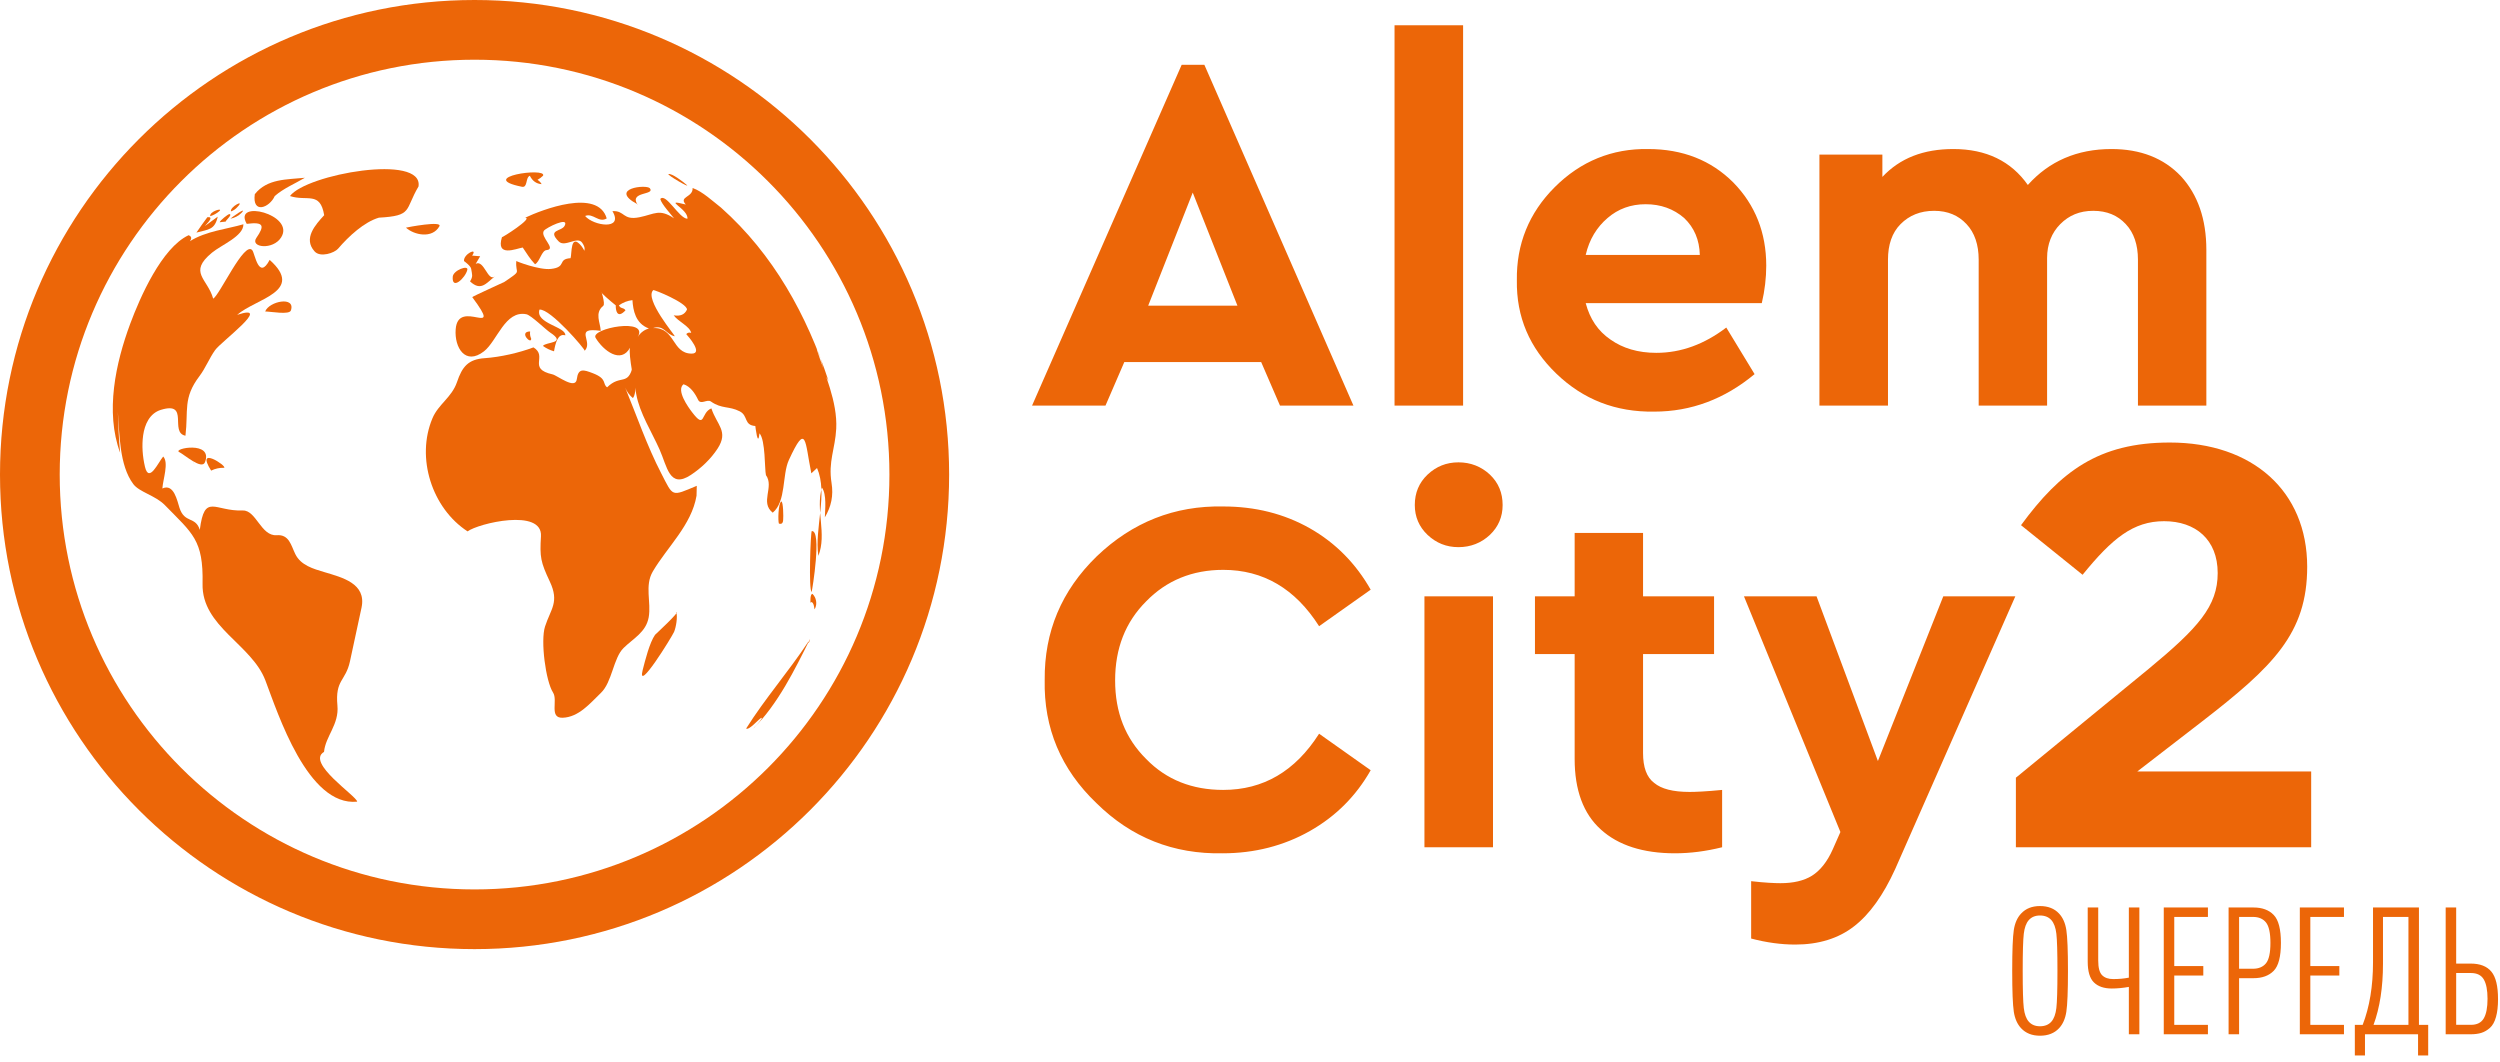 <?xml version="1.0" encoding="UTF-8"?> <svg xmlns="http://www.w3.org/2000/svg" width="259" height="110" viewBox="0 0 259 110" fill="none"> <g clip-path="url(#clip0_169_779)"> <path d="M79.556 18.774C71.779 10.996 61.033 6.186 49.164 6.186C37.296 6.186 26.551 10.996 18.774 18.774C10.997 26.551 6.186 37.296 6.186 49.164C6.186 61.033 10.997 71.778 18.774 79.556C26.551 87.333 37.297 92.144 49.164 92.144C61.034 92.144 71.779 87.333 79.556 79.556C87.334 71.778 92.144 61.033 92.144 49.164C92.144 37.295 87.334 26.551 79.556 18.774ZM49.164 0C62.74 0 75.033 5.504 83.93 14.4C92.826 23.298 98.33 35.59 98.33 49.164C98.33 62.74 92.826 75.033 83.93 83.93C75.033 92.826 62.74 98.329 49.164 98.329C35.59 98.329 23.298 92.826 14.4 83.93C5.504 75.033 0 62.74 0 49.164C0 35.59 5.504 23.298 14.4 14.4C23.298 5.504 35.59 0 49.164 0Z" fill="#EC6608"></path> <path d="M213.04 104.431C213.113 103.796 213.151 102.514 213.151 100.584C213.151 98.652 213.114 97.371 213.04 96.737C212.967 96.104 212.793 95.633 212.524 95.326C212.241 95.005 211.846 94.845 211.342 94.845C210.851 94.845 210.464 95.005 210.18 95.326C209.911 95.633 209.739 96.103 209.664 96.737C209.59 97.371 209.552 98.652 209.552 100.584C209.552 102.514 209.59 103.796 209.664 104.431C209.738 105.064 209.911 105.534 210.18 105.841C210.464 106.162 210.851 106.321 211.342 106.321C211.846 106.321 212.241 106.162 212.524 105.841C212.793 105.534 212.966 105.064 213.04 104.431ZM221.638 107.152H220.549V102.244C219.922 102.355 219.332 102.41 218.779 102.41C217.979 102.41 217.364 102.201 216.933 101.782C216.502 101.365 216.287 100.645 216.287 99.625V94.014H217.376V99.515C217.376 100.264 217.511 100.77 217.783 101.036C218.052 101.301 218.433 101.432 218.927 101.432C219.516 101.432 220.057 101.384 220.549 101.284V94.014H221.638V107.152ZM228.741 107.152H224.166V94.014H228.741V94.992H225.253V100.085H228.262V101.062H225.253V106.173H228.741V107.151V107.152ZM234.755 99.798C235.061 99.424 235.216 98.72 235.216 97.686C235.216 96.653 235.061 95.947 234.755 95.565C234.447 95.184 233.997 94.993 233.408 94.993H231.97V100.362H233.408C233.998 100.362 234.447 100.174 234.755 99.798V99.798ZM235.558 94.791C236.056 95.306 236.304 96.272 236.304 97.686C236.304 99.101 236.056 100.064 235.558 100.575C235.059 101.085 234.362 101.34 233.463 101.34H231.97V107.152H230.882V94.016H233.463C234.362 94.016 235.059 94.273 235.558 94.79V94.791ZM242.836 107.152H238.262V94.014H242.836V94.992H239.35V100.085H242.356V101.062H239.35V106.173H242.836V107.151V107.152ZM249.515 106.175V94.993H246.877V99.845C246.877 102.293 246.549 104.401 245.899 106.175H249.515ZM251.561 109.347H250.51V107.151H245.012V109.347H243.961V106.175H244.772C245.487 104.328 245.844 102.17 245.844 99.697V94.016H250.603V106.174H251.561V109.346V109.347ZM257.32 105.5C257.579 105.052 257.708 104.378 257.708 103.48C257.708 102.582 257.579 101.912 257.32 101.469C257.061 101.026 256.619 100.805 255.992 100.805H254.46V106.172H255.992C256.619 106.172 257.061 105.948 257.32 105.5ZM258.796 103.499C258.796 104.237 258.725 104.858 258.584 105.361C258.443 105.866 258.234 106.241 257.957 106.487C257.68 106.733 257.385 106.906 257.071 107.004C256.757 107.103 256.385 107.151 255.956 107.151H253.372V94.016H254.46V99.827H255.956C256.927 99.827 257.644 100.104 258.104 100.659C258.565 101.211 258.795 102.157 258.795 103.499H258.796ZM214.073 96.35C214.184 97.07 214.241 98.48 214.241 100.584C214.241 102.687 214.184 104.098 214.073 104.818C213.962 105.538 213.711 106.106 213.317 106.525C212.837 107.04 212.178 107.3 211.342 107.3C210.52 107.3 209.868 107.04 209.388 106.525C208.993 106.106 208.741 105.538 208.63 104.818C208.521 104.098 208.465 102.687 208.465 100.584C208.465 98.48 208.521 97.07 208.63 96.35C208.741 95.629 208.993 95.06 209.388 94.643C209.868 94.126 210.52 93.867 211.342 93.867C212.178 93.867 212.837 94.126 213.317 94.643C213.711 95.061 213.962 95.63 214.073 96.35Z" fill="#EC6608"></path> <path d="M228.578 25.893V42.019H221.491V26.891C221.491 25.369 221.074 24.106 220.224 23.212C219.39 22.317 218.287 21.841 216.859 21.841C215.444 21.841 214.343 22.317 213.45 23.212C212.555 24.105 212.079 25.31 212.079 26.725V42.018H204.991V26.89C204.991 25.369 204.575 24.105 203.725 23.212C202.891 22.316 201.789 21.841 200.374 21.841C198.945 21.841 197.799 22.316 196.905 23.212C196.011 24.105 195.595 25.369 195.595 26.89V42.018H188.492V16.02H195.014V18.328C196.845 16.377 199.273 15.44 202.369 15.44C205.78 15.44 208.356 16.704 210.084 19.163C212.287 16.704 215.176 15.44 218.751 15.44C221.743 15.44 224.171 16.377 225.956 18.27C227.684 20.16 228.578 22.691 228.578 25.893ZM164.279 26.413H176.102C176.058 24.836 175.522 23.586 174.481 22.587C173.378 21.635 172.053 21.158 170.49 21.158C168.955 21.158 167.645 21.635 166.542 22.587C165.442 23.526 164.652 24.79 164.279 26.413ZM182.521 31.402H164.279C164.711 33.039 165.544 34.291 166.855 35.185C168.122 36.078 169.699 36.555 171.59 36.555C174.167 36.555 176.579 35.66 178.843 33.934L181.775 38.759C178.679 41.334 175.208 42.644 171.383 42.644C167.391 42.706 164.026 41.395 161.241 38.713C158.457 36.032 157.088 32.831 157.147 29.049C157.087 25.311 158.398 22.051 161.076 19.384C163.759 16.704 167.019 15.379 170.742 15.44C174.317 15.44 177.264 16.6 179.573 18.908C181.835 21.218 182.983 24.105 182.983 27.516C182.983 28.78 182.832 30.09 182.522 31.401L182.521 31.402ZM144.474 42.019V2.617H151.577V42.019H144.474ZM128.199 31.669L123.567 19.952L118.952 31.669H128.199H128.199ZM132.607 42.019L130.656 37.507H116.479L114.529 42.019H106.921L122.421 6.714H124.773L140.216 42.019H132.607Z" fill="#EC6608"></path> <path d="M201.327 61.778H208.789L196.338 90.041C195.117 92.721 193.704 94.716 192.08 95.966C190.457 97.232 188.403 97.857 185.99 97.857C184.516 97.857 182.997 97.648 181.419 97.232V91.29C182.833 91.454 183.89 91.498 184.456 91.498C185.781 91.498 186.884 91.246 187.717 90.726C188.566 90.19 189.295 89.295 189.877 87.984L190.666 86.197L180.674 61.777H188.194L194.551 78.842L201.325 61.777L201.327 61.778ZM178.412 81.835V87.776C176.727 88.194 175.104 88.402 173.527 88.402C170.22 88.402 167.646 87.569 165.858 85.945C164.026 84.306 163.134 81.836 163.134 78.633V67.763H159.022V61.778H163.134V55.21H170.22V61.778H177.577V67.763H170.22V78.009C170.22 79.484 170.592 80.525 171.368 81.105C172.113 81.732 173.318 82.044 175.045 82.044C175.627 82.044 176.788 81.999 178.413 81.836L178.412 81.835ZM146.573 52.322C146.573 51.057 147.007 50.013 147.9 49.164C148.793 48.33 149.835 47.899 151.1 47.899C152.352 47.899 153.454 48.33 154.348 49.164C155.24 50.013 155.672 51.057 155.672 52.322C155.672 53.529 155.24 54.57 154.348 55.419C153.454 56.253 152.353 56.685 151.1 56.685C149.835 56.685 148.793 56.253 147.9 55.419C147.007 54.57 146.573 53.529 146.573 52.322ZM147.572 87.776V61.778H154.675V87.776H147.572ZM108.231 70.443C108.184 65.455 109.958 61.196 113.635 57.623C117.314 54.109 121.676 52.367 126.724 52.47C130.031 52.47 133.024 53.217 135.704 54.733C138.384 56.253 140.484 58.413 142.003 61.091L136.658 64.874C134.186 60.989 130.879 59.037 126.724 59.037C123.523 59.037 120.843 60.14 118.744 62.298C116.584 64.458 115.527 67.182 115.527 70.489C115.527 73.807 116.584 76.49 118.744 78.633C120.843 80.793 123.522 81.835 126.724 81.835C130.878 81.835 134.186 79.899 136.658 76.013L142.003 79.796C140.484 82.474 138.384 84.575 135.704 86.093C133.024 87.612 129.985 88.402 126.665 88.402C121.574 88.504 117.209 86.779 113.591 83.204C109.913 79.691 108.126 75.431 108.231 70.443V70.443Z" fill="#EC6608"></path> <path d="M208.846 87.777H239.438V79.922H221.425L228.158 74.725C235.481 69.055 239.025 65.63 239.025 58.721C239.025 50.866 233.354 45.846 224.792 45.846C217.409 45.846 213.452 48.858 209.378 54.409L215.756 59.547C218.826 55.767 221.011 53.996 224.201 53.996C227.449 53.996 229.753 55.886 229.753 59.37C229.753 62.795 227.744 65.04 222.606 69.291L208.846 80.571V87.777Z" fill="#EC6608"></path> <path d="M43.357 19.319C41.908 21.773 42.779 22.353 39.255 22.55C37.735 22.996 36.143 24.457 35.023 25.765C34.64 26.211 33.188 26.702 32.596 26.05C31.378 24.709 32.684 23.276 33.585 22.296C33.172 19.773 31.808 20.896 30.039 20.31C31.727 18.05 43.894 15.879 43.358 19.318L43.357 19.319Z" fill="#EC6608"></path> <path d="M45.523 23.439C44.786 24.761 42.889 24.346 42.056 23.586C42.208 23.541 45.842 22.848 45.523 23.439Z" fill="#EC6608"></path> <path d="M37.458 62.936C37.056 64.799 36.662 66.661 36.255 68.52C35.805 70.593 34.708 70.4 34.957 73.09C35.145 75.06 33.72 76.266 33.569 77.896C31.655 79.019 36.987 82.49 37.003 83.053C31.885 83.564 28.795 73.92 27.494 70.493C26.066 66.735 20.892 64.934 20.985 60.487C21.081 55.914 19.947 55.278 17.09 52.341C16.095 51.319 14.429 50.99 13.803 50.142C12.352 48.191 12.393 44.977 12.207 42.661C12.253 44.076 12.306 45.496 12.445 46.906C10.884 42.665 11.977 37.62 13.495 33.53C14.502 30.819 16.755 25.672 19.539 24.368C19.844 24.488 19.89 24.696 19.672 24.991C21.337 23.937 23.567 23.724 25.216 23.234C25.238 24.467 22.955 25.359 21.964 26.175C19.46 28.238 21.507 28.854 22.084 30.937C22.738 30.618 25.337 24.869 26.141 25.932C26.42 26.293 26.802 29.083 27.937 26.924C31.613 30.207 26.497 30.927 24.567 32.618C28.365 31.375 22.904 35.394 22.286 36.268C21.688 37.106 21.279 38.157 20.665 38.965C18.933 41.248 19.53 42.498 19.213 45.141C17.517 44.808 19.683 41.535 16.67 42.46C15.504 42.815 14.992 43.97 14.832 45.085C14.68 46.163 14.771 47.301 15.017 48.355C15.433 50.108 16.387 47.908 16.908 47.295C17.512 47.927 16.879 49.675 16.822 50.606C18.016 50.05 18.358 51.889 18.6 52.627C19.129 54.247 20.26 53.467 20.699 54.894C21.196 51.031 22.221 52.993 25.149 52.887C26.54 52.836 27.038 55.571 28.669 55.447C29.957 55.348 30.15 56.497 30.594 57.405C31.162 58.568 32.464 58.931 33.602 59.271C35.45 59.826 37.974 60.437 37.458 62.935L37.458 62.936Z" fill="#EC6608"></path> <path d="M22.714 21.881C22.44 22.119 22.126 22.29 21.782 22.398C21.66 21.898 23.18 21.479 22.714 21.881Z" fill="#EC6608"></path> <path d="M20.348 24.097C20.717 23.555 21.092 23.02 21.485 22.5C22.753 22.357 19.604 24.616 22.558 22.445C22.246 23.822 21.628 23.753 20.348 24.097Z" fill="#EC6608"></path> <path d="M28.467 20.306C27.918 21.534 26.113 22.214 26.396 20.119C27.683 18.493 29.719 18.612 31.587 18.416C30.551 19.033 29.39 19.506 28.467 20.306Z" fill="#EC6608"></path> <path d="M29.132 24.587C28.288 25.943 25.866 25.649 26.561 24.643C27.439 23.375 27.342 22.961 25.562 23.191C24.069 20.589 30.611 22.224 29.132 24.587Z" fill="#EC6608"></path> <path d="M62.499 31.679C61.571 32.424 62.2 33.433 62.235 34.274C59.346 33.867 61.512 35.352 60.575 36.343C60.675 36.241 57.009 31.951 55.891 32.076C55.436 33.53 58.648 33.838 58.565 34.743C57.797 34.496 57.534 35.577 57.397 36.396C56.976 36.275 56.596 36.089 56.246 35.838C56.579 35.393 58.761 35.61 56.997 34.451C56.534 34.148 55.022 32.656 54.531 32.556C52.326 32.12 51.516 35.321 50.137 36.399C48.217 37.895 47.065 36.017 47.207 34.122C47.453 30.756 52.278 35.294 48.925 30.783C48.945 30.711 52.191 29.248 52.26 29.203C54.173 27.898 53.363 28.477 53.49 27.037C53.49 27.076 55.873 27.997 57.078 27.861C58.758 27.674 57.702 26.847 59.112 26.746C59.255 26.324 59.071 24.061 60.24 25.5C60.907 26.312 62.966 31.299 62.498 31.679H62.499Z" fill="#EC6608"></path> <path d="M48.414 27.957C48.22 28.789 46.792 30.128 46.904 28.668C46.959 27.994 48.547 27.417 48.414 27.957Z" fill="#EC6608"></path> <path d="M51.258 28.643C50.369 29.334 49.832 30.212 48.697 29.153C49.024 28.616 48.913 28.477 48.812 27.847C48.762 27.53 48.072 27.048 48.072 27.047C47.982 26.328 49.562 25.567 48.913 26.481C49.195 26.506 49.468 26.529 49.746 26.549C49.59 26.812 49.438 27.071 49.283 27.335C50.146 26.856 50.538 29.222 51.258 28.642L51.258 28.643Z" fill="#EC6608"></path> <path d="M55.032 35.084C55.061 35.755 53.69 34.355 54.923 34.337C54.884 34.603 54.923 34.855 55.032 35.084Z" fill="#EC6608"></path> <path d="M72.161 51.358C71.646 54.397 69.14 56.648 67.635 59.197C66.761 60.674 67.484 62.376 67.205 63.953C66.926 65.5 65.63 66.121 64.601 67.132C63.533 68.18 63.429 70.659 62.252 71.786C61.142 72.851 59.961 74.309 58.277 74.359C56.863 74.398 57.822 72.558 57.294 71.745C56.541 70.584 55.982 66.391 56.466 64.904C57.062 63.069 57.966 62.39 56.962 60.251C56.005 58.219 55.912 57.717 56.044 55.566C56.232 52.613 49.533 54.224 48.441 55.052C44.745 52.649 43.076 47.424 44.803 43.331C45.416 41.874 46.8 41.172 47.34 39.597C47.886 37.971 48.523 37.218 50.218 37.106C51.846 36.994 53.778 36.55 55.266 35.99C56.799 36.923 54.594 38.191 57.247 38.786C57.723 38.89 59.617 40.411 59.757 39.287C59.901 38.116 60.448 38.294 61.407 38.66C62.943 39.247 62.384 39.76 62.897 40.127C64.291 38.743 65.047 40.043 65.564 37.939C65.845 38.526 66.022 40.724 65.567 41.243C65.219 40.951 64.953 40.591 64.769 40.162C65.99 43.136 67.027 46.187 68.505 49.041C69.773 51.496 69.515 51.449 72.186 50.331C72.181 50.672 72.17 51.015 72.161 51.357V51.358Z" fill="#EC6608"></path> <path d="M82.891 45.426C82.943 45.437 82.904 45.427 82.891 45.426Z" fill="#EC6608"></path> <path d="M71.171 32.072C70.936 32.588 70.479 32.784 69.795 32.668C70.276 33.33 71.444 33.786 71.609 34.485C71.395 34.423 71.227 34.465 71.094 34.612C71.3 34.836 72.888 36.647 71.646 36.635C69.576 36.613 69.967 33.896 67.663 33.986C68.808 33.624 68.985 34.658 69.914 34.841C69.994 34.821 66.714 30.964 67.675 30.059C67.756 29.98 71.18 31.388 71.171 32.071V32.072ZM85.839 39.475C83.59 32.647 80.134 26.349 74.701 21.512C73.943 20.927 72.746 19.802 71.754 19.48C71.811 20.472 70.276 20.35 71.048 21.189C68.497 20.54 71.346 21.633 71.216 22.662C70.362 22.652 68.973 19.925 68.406 20.615C68.525 21.152 69.615 22.317 69.833 22.619C68.308 21.594 67.828 22.183 66.26 22.504C64.482 22.864 64.761 21.795 63.449 21.875C64.65 23.897 61.449 23.391 60.617 22.375C61.444 22.032 62.027 23.137 62.856 22.628C61.937 19.475 56.137 21.731 54.396 22.559C55.324 22.535 51.967 24.678 52.006 24.561C51.339 26.694 53.463 25.762 54.154 25.642C54.539 26.221 54.946 26.874 55.428 27.375C55.927 27.132 56.109 25.906 56.657 25.906C57.658 25.782 55.912 24.526 56.349 23.904C56.571 23.594 59.019 22.376 58.495 23.395C58.184 23.995 56.644 23.77 57.889 25.019C58.53 25.661 59.826 24.418 60.321 25.157C61.078 26.272 59.823 26.156 60.115 26.96C60.662 28.968 62.514 30.611 63.795 31.638C63.771 32.063 63.904 33.114 64.801 32.151C64.597 31.819 64.302 32.027 64.12 31.633C64.549 31.332 65.011 31.152 65.521 31.093C65.586 32.128 65.825 33.524 67.226 34.03C66.728 34.174 66.337 34.472 66.061 34.926C67.315 32.844 61.117 34.022 61.704 35C62.505 36.337 64.336 37.731 65.267 36.028C65.092 36.774 65.758 39.938 65.918 40.849C66.259 42.781 67.54 44.786 68.323 46.551C69.128 48.34 69.343 50.674 71.573 49.204C72.641 48.498 73.639 47.554 74.341 46.476C75.51 44.675 74.271 44.044 73.699 42.308C72.57 42.753 73.103 44.553 71.686 42.687C71.307 42.19 70.024 40.424 70.813 39.808C71.515 40.018 72.022 40.779 72.314 41.402C72.587 41.995 73.246 41.31 73.649 41.595C74.775 42.388 75.537 42.045 76.641 42.617C77.533 43.081 77.037 44.044 78.251 44.134C78.255 44.15 78.516 46.472 78.684 44.889C79.315 45.603 79.205 48.615 79.352 49.224C80.237 50.451 78.698 52.038 80.055 53.114C81.461 51.952 81.016 49.2 81.725 47.662C83.567 43.657 83.378 45.728 84.055 49.039C84.257 48.859 84.452 48.676 84.645 48.486C85.801 51.18 84.36 54.688 84.781 57.592C85.685 55.292 84.466 52.847 85.154 50.517C85.654 51.213 85.483 52.782 85.454 53.6C86.117 52.477 86.359 51.348 86.147 50.029C85.791 47.799 86.524 46.524 86.633 44.411C86.773 41.629 85.423 38.723 84.604 36.156C85.205 37.199 85.186 38.453 85.839 39.474L85.839 39.475Z" fill="#EC6608"></path> <path d="M66.506 34.258C66.48 34.258 66.462 34.02 66.506 34.258Z" fill="#EC6608"></path> <path d="M69.838 65.454C69.628 65.952 65.949 71.912 66.58 69.421C66.836 68.42 67.295 66.576 67.863 65.768C67.871 65.752 70.539 63.293 70.067 63.416C70.214 63.927 70.04 64.966 69.838 65.454L69.838 65.454Z" fill="#EC6608"></path> <path d="M81.137 53.8C81.167 53.622 81.152 51.948 80.944 51.954C80.616 52.141 80.589 54.038 80.695 54.241C80.985 54.34 81.134 54.194 81.137 53.8Z" fill="#EC6608"></path> <path d="M84.088 61.319C83.756 61.234 83.98 55.022 84.101 55.019C85.163 54.922 84.157 61.082 84.088 61.319Z" fill="#EC6608"></path> <path d="M84.405 63.107C84.343 63.221 84.378 62.316 83.995 62.38C84.011 62.412 84.004 62.442 83.967 62.47C83.967 62.473 83.901 61.509 84.174 61.529C84.535 61.876 84.719 62.535 84.405 63.108V63.107Z" fill="#EC6608"></path> <path d="M66.293 21.288C66.075 21.368 66.035 21.373 66.293 21.288ZM66.045 21.179C66.189 21.179 65.825 21.097 66.045 21.179ZM67.331 19.509C67 19.076 63.002 19.515 66.014 21.146C65.217 19.828 67.878 20.227 67.331 19.509Z" fill="#EC6608"></path> <path d="M54.928 18.207C55.061 18.25 55.061 18.25 54.928 18.207Z" fill="#EC6608"></path> <path d="M54.637 18.115C54.922 18.205 54.922 18.205 54.637 18.115Z" fill="#EC6608"></path> <path d="M56.265 18.198C56.658 17.294 49.245 18.376 54.068 19.349C54.694 19.475 54.42 18.396 54.892 18.208C55.163 18.751 55.571 19.042 56.114 19.078C56.013 18.894 55.87 18.746 55.686 18.632C55.895 18.515 56.09 18.371 56.265 18.198V18.198Z" fill="#EC6608"></path> <path d="M71.131 19.146C71.632 19.591 69.039 18.096 69.256 18.034C69.602 17.926 70.817 18.866 71.131 19.146Z" fill="#EC6608"></path> <path d="M78.04 75.487C78.226 75.266 78.41 75.044 78.588 74.818C77.316 76.359 79.477 73.969 78.792 74.421C78.516 74.602 77.574 75.685 77.301 75.476C79.247 72.378 81.697 69.576 83.719 66.517C83.766 66.691 83.833 66.585 83.921 66.197C82.338 69.377 80.598 72.931 78.04 75.487Z" fill="#EC6608"></path> <path d="M30.137 32.161C29.974 32.642 28.081 32.275 27.472 32.269C27.884 31.198 30.645 30.649 30.137 32.161Z" fill="#EC6608"></path> <path d="M20.099 48.038C20.136 48.171 20.136 48.171 20.099 48.038ZM20.093 48.031C20.355 48.466 19.609 47.166 20.093 48.031ZM21.236 47.883C22.106 45.616 17.828 46.473 18.566 46.835C19.097 47.096 20.917 48.718 21.236 47.883Z" fill="#EC6608"></path> <path d="M23.225 48.463C22.747 48.448 22.296 48.547 21.874 48.756C20.189 46.093 23.53 48.273 23.225 48.463Z" fill="#EC6608"></path> <path d="M23.445 22.956C23.486 22.946 22.638 23.023 22.757 23.042C22.761 22.847 23.657 22.18 23.734 22.18C24.235 22.18 23.11 23.044 23.445 22.956V22.956Z" fill="#EC6608"></path> <path d="M23.95 22.648C23.927 22.664 23.619 22.88 23.95 22.648ZM23.86 22.66C23.877 22.655 23.867 22.66 23.86 22.66ZM25.02 22.054C25.697 21.312 23.933 22.564 23.869 22.657C24.318 22.572 24.699 22.373 25.02 22.054Z" fill="#EC6608"></path> <path d="M24.611 21.428C24.426 21.651 24.198 21.809 23.928 21.904C23.793 21.432 25.421 20.589 24.611 21.428Z" fill="#EC6608"></path> </g> <defs> <clipPath id="clip0_169_779"> <rect width="258.796" height="109.347" fill="white"></rect> </clipPath> </defs> </svg> 